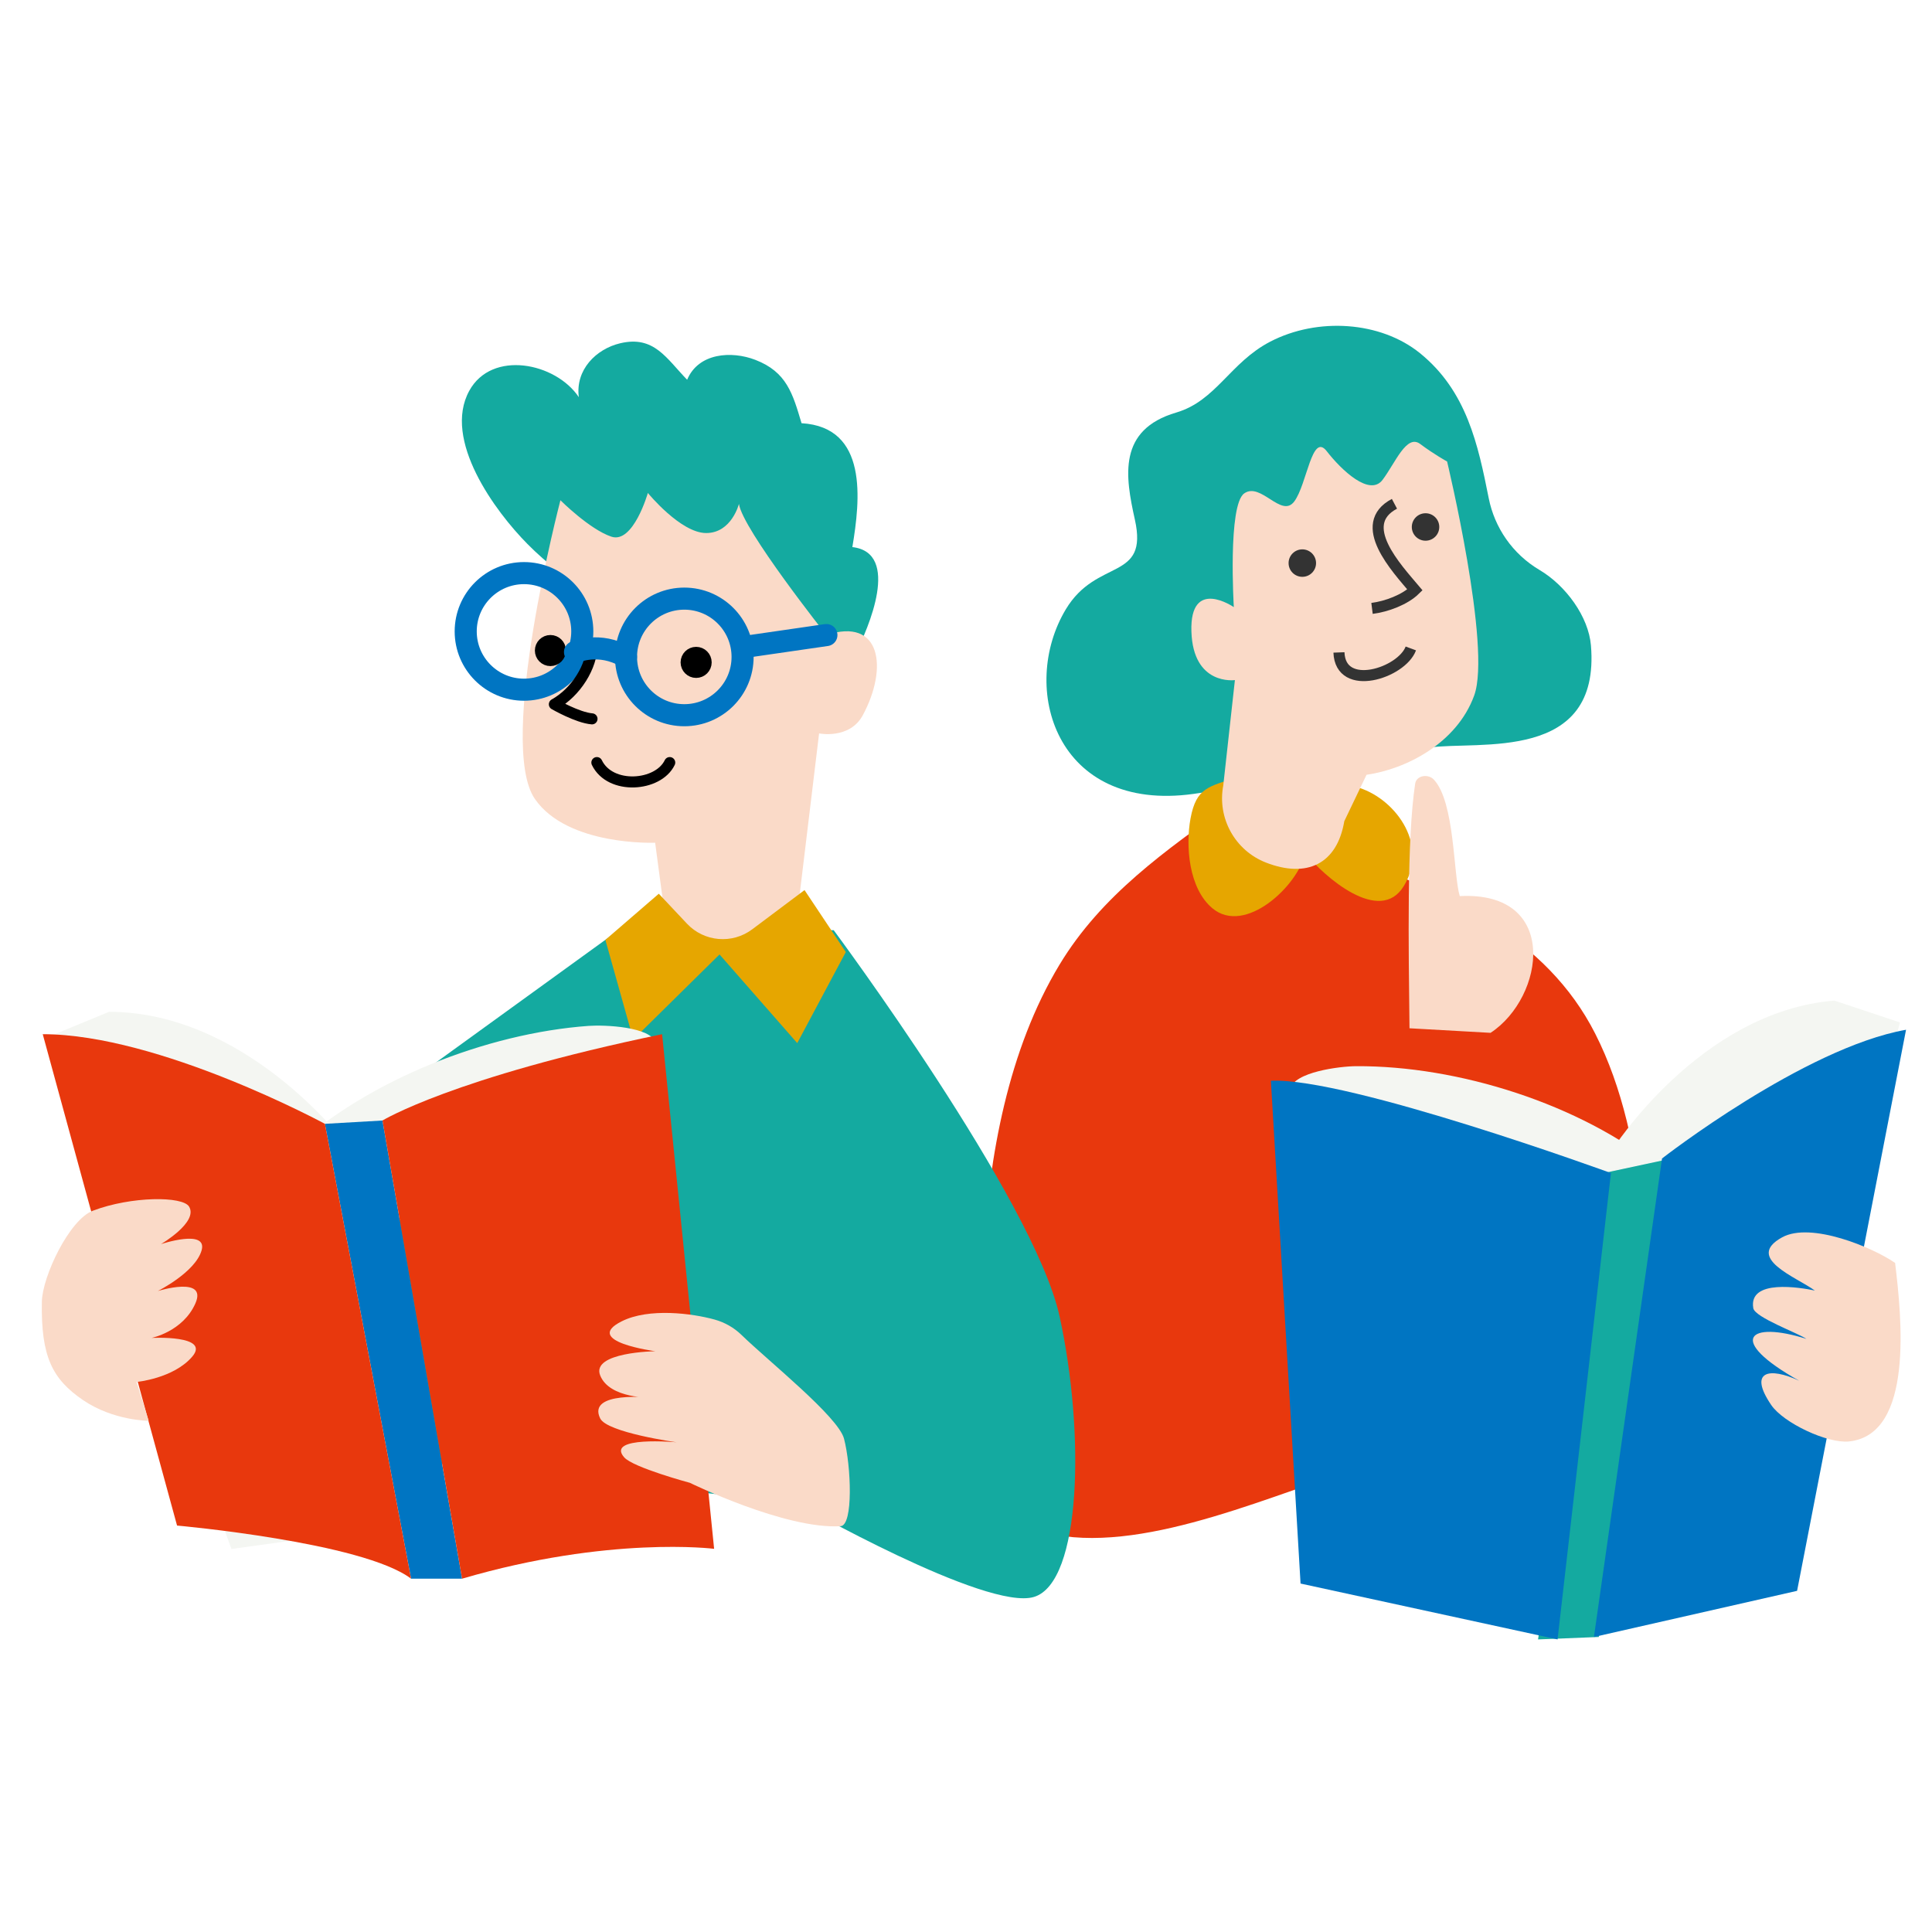 <?xml version="1.0" encoding="UTF-8"?><svg id="_レイヤー_2" xmlns="http://www.w3.org/2000/svg" width="140" height="140" viewBox="0 0 140 140"><defs><style>.cls-1,.cls-2,.cls-3,.cls-4{fill:none;}.cls-5{fill:#e6a600;}.cls-2{stroke:#0075c2;stroke-width:1.6px;}.cls-2,.cls-6,.cls-4{stroke-linecap:round;stroke-linejoin:round;}.cls-7{fill:#f4f6f2;}.cls-8{fill:#fadac8;}.cls-3{stroke:#333;stroke-miterlimit:10;}.cls-3,.cls-6,.cls-4{stroke-width:.8px;}.cls-6,.cls-4{stroke:#000;}.cls-9{fill:#e8380d;}.cls-10{fill:#14aaa0;}.cls-11{fill:#333;}.cls-12{fill:#0075c2;}</style></defs><g id="_レイヤー_1-2"><path class="cls-9" d="M89.189,58.251c-4.736,3.381-9.383,6.637-12.409,11.647-3.719,6.157-5.123,13.897-5.521,21.074-.262,4.724-1.258,19.045,5.199,20.245,6.896,1.282,16.135-3.105,22.704-5.059,6.311-1.877,13.525-4.383,20.104-4.133.24-8.67.303-19.312-3.677-27.135-3.551-6.981-10.592-10.073-17.279-12.617-2.881-1.096-5.817-2.535-9.121-4.022Z"/><path class="cls-7" d="M116.823,83.332s6.336-10.032,16.105-10.825l4.752,1.584-10.561,39.074-12.937-.792,2.64-29.041Z"/><path class="cls-10" d="M103.584,54.17c3.565-.506,12.42,1.11,11.701-7.405-.174-2.066-1.804-4.325-3.724-5.462-1.964-1.163-3.258-3.071-3.682-5.2-.772-3.879-1.593-7.766-4.983-10.512-2.86-2.316-7.426-2.614-10.856-.831-2.901,1.507-3.917,4.284-6.802,5.133-4.253,1.251-3.701,4.613-3.002,7.756,1.001,4.503-2.752,2.752-5.004,6.505-3.394,5.656-.751,14.761,9.252,13.376,7.736-1.071,6.647-2.097,17.101-3.359Z"/><path class="cls-5" d="M89.629,56.315c-1.999.706-2.939.71-3.359,2.991-.368,1.998-.134,5.088,1.599,6.522,2.352,1.946,6.161-1.601,6.719-4.003,1.35,1.688,5.402,5.248,7.141,2.375,1.889-3.122-.798-6.489-3.475-7.181"/><path class="cls-8" d="M104.862,33.443s3.235,13.459,1.964,16.954c-1.272,3.494-4.985,5.347-7.801,5.746l-1.612,3.363c-.526,3.119-2.722,4.147-5.671,3.002h0c-2.244-.871-3.548-3.22-3.1-5.585l.844-7.641s-3.032.43-3.152-3.529,3.073-1.758,3.073-1.758c0,0-.448-7.411.759-8.245,1.207-.834,2.69,1.828,3.619.591s1.273-5.041,2.354-3.648c1.081,1.393,3.121,3.313,4.05,2.076s1.735-3.339,2.725-2.596,1.948,1.27,1.948,1.27Z"/><path class="cls-8" d="M108.011,74.844c3.928-2.577,5.036-10.284-2.231-9.909-.472-1.547-.35-6.812-1.877-8.441-.413-.441-1.263-.307-1.354.29-.613,4.042-.477,11.751-.412,17.728l5.874.331Z"/><path class="cls-7" d="M120.255,84.652c-5.762-4.649-14.592-7.44-22.007-7.392-1.145.007-4.508.416-4.756,1.668-.32,1.62,4.4,5.745,5.287,6.727,2.648,2.932,4.9,6.119,9.125,6.217,4.621.107,9.884-4.005,12.351-7.22Z"/><polygon class="cls-10" points="111.454 118.798 116.207 85.004 121.135 83.948 115.855 118.622 111.454 118.798"/><path class="cls-12" d="M120.437,83.948s10.28-8.008,17.682-9.328l-7.895,40.658-14.722,3.344,4.935-34.674Z"/><path class="cls-12" d="M116.735,85.004s-19.054-6.952-24.641-6.688l2.149,36.434,18.624,4.048,3.868-33.794Z"/><circle class="cls-11" cx="94.371" cy="40.804" r=".995"/><circle class="cls-11" cx="103.3" cy="38.187" r=".995"/><path class="cls-3" d="M101.047,36.507c-2.833,1.497.15,4.656,1.485,6.239-.722.706-2.045,1.207-3.11,1.341"/><path class="cls-3" d="M97.025,47.278c.11,2.927,4.547,1.498,5.209-.289"/><path class="cls-8" d="M137.328,91.517c-1.609-1.116-6.102-3.005-8.191-1.854-2.723,1.501,1.026,2.873,2.375,3.855-1.038-.218-4.826-.863-4.462,1.279.114.671,3.278,1.816,3.848,2.224-4.186-1.334-5.856.043-.523,3.032-2.15-1-3.715-.728-2.024,1.76.882,1.298,4.078,2.803,5.632,2.64,4.721-.494,3.819-8.995,3.344-12.937Z"/><path class="cls-10" d="M60.412,67.404s14.521,19.537,16.369,27.985,1.584,19.273-1.848,20.329c-3.432,1.056-17.161-6.776-17.161-6.776l-44.882-5.104,4.224-16.369,27.721-20.065h15.577Z"/><path class="cls-10" d="M61.996,47.339c.913-1.756,3.307-7.287-.231-7.695.575-3.426,1.152-8.694-3.683-8.977-.638-2.145-1.073-3.714-3.346-4.59-1.733-.668-4.125-.51-4.943,1.442-1.512-1.556-2.396-3.226-4.851-2.645-1.745.413-3.259,1.92-2.998,3.906-1.681-2.51-6.305-3.442-7.939-.462-1.951,3.559,1.89,8.755,4.217,11.102,5.692,5.744,14.691,8.452,23.775,7.92Z"/><path class="cls-8" d="M38.763,57.899c2.376,3.432,8.712,3.168,8.712,3.168l1.056,7.92,8.976-.528,1.848-15.313s2.215.45,3.168-1.32c1.848-3.432,1.32-7.128-2.64-5.808,0,0-6.072-7.656-6.336-9.504,0,0-.528,2.112-2.376,2.112s-4.224-2.904-4.224-2.904c0,0-1.056,3.696-2.64,3.168-1.584-.528-3.696-2.64-3.696-2.64,0,0-4.619,17.646-1.848,21.649Z"/><path class="cls-5" d="M47.739,64.763l2.043,2.171c1.242,1.32,3.277,1.495,4.727.408l3.79-2.843,2.992,4.488-3.52,6.6-5.632-6.424-6.248,6.16-2.024-7.216,3.872-3.344Z"/><path class="cls-7" d="M24.778,82.547s-7.077-9.222-16.876-9.227l-4.618,1.905,13.489,37.019,12.837-1.776-4.833-27.92Z"/><path class="cls-7" d="M21.28,83.214c5.392-4.952,13.984-8.344,21.38-8.875,1.142-.082,4.526.051,4.868,1.244.442,1.544-3.951,5.907-4.761,6.928-2.418,3.047-4.421,6.309-8.626,6.733-4.599.464-10.158-3.108-12.861-6.029Z"/><polygon class="cls-12" points="23.544 81.437 27.715 81.197 33.483 114.398 29.787 114.398 23.544 81.437"/><path class="cls-9" d="M23.544,81.437s-11.999-6.496-20.447-6.496l9.733,35.607s13.467,1.203,16.957,3.849l-6.243-32.961Z"/><path class="cls-9" d="M27.715,81.197s5.116-3.128,20.264-6.255l3.769,37.291s-7.605-.962-18.265,2.165l-5.768-33.201Z"/><path class="cls-8" d="M60.912,110.594c.933-.057.766-4.369.249-6.342-.416-1.588-5.475-5.619-7.427-7.516-.549-.534-1.219-.914-1.958-1.118-1.584-.438-4.747-.869-6.732.133-2.898,1.462,2.449,2.164,2.449,2.164,0,0-4.678.06-4,1.757s3.702,1.608,3.702,1.608c0,0-4.686-.512-3.703,1.504.503,1.031,5.548,1.731,5.548,1.731,0,0-5.186-.483-3.809,1.089.649.74,4.759,1.846,4.759,1.846,0,0,6.921,3.39,10.921,3.143Z"/><path class="cls-8" d="M3.033,94.333c.031-1.825,1.989-5.954,3.696-6.6,2.799-1.06,6.513-1.064,6.973-.298.68,1.133-2.039,2.719-2.039,2.719,0,0,3.398-1.133,2.945.453-.453,1.586-3.172,2.945-3.172,2.945,0,0,3.625-1.133,2.719.906s-3.172,2.492-3.172,2.492c0,0,4.305-.227,2.945,1.359-1.359,1.586-4.031,1.832-4.031,1.832l.88,2.816s-2.552,0-4.752-1.496c-2.26-1.537-3.06-3.19-2.992-7.128Z"/><circle class="cls-2" cx="37.971" cy="45.754" r="4.224"/><circle class="cls-2" cx="49.587" cy="47.603" r="4.224"/><path class="cls-4" d="M42.899,46.723c.013,1.558-1.166,3.449-2.728,4.312,0,0,1.672.968,2.728,1.056"/><path class="cls-4" d="M43.251,55.259c.967,2,4.446,1.737,5.28,0"/><circle class="cls-6" cx="39.885" cy="47.141" r=".726"/><circle class="cls-6" cx="50.445" cy="47.999" r=".726"/><line class="cls-2" x1="53.812" y1="46.899" x2="59.884" y2="46.019"/><path class="cls-2" d="M41.667,47.251s1.76-.792,3.696.352"/><rect class="cls-1" width="140" height="140"/></g></svg>